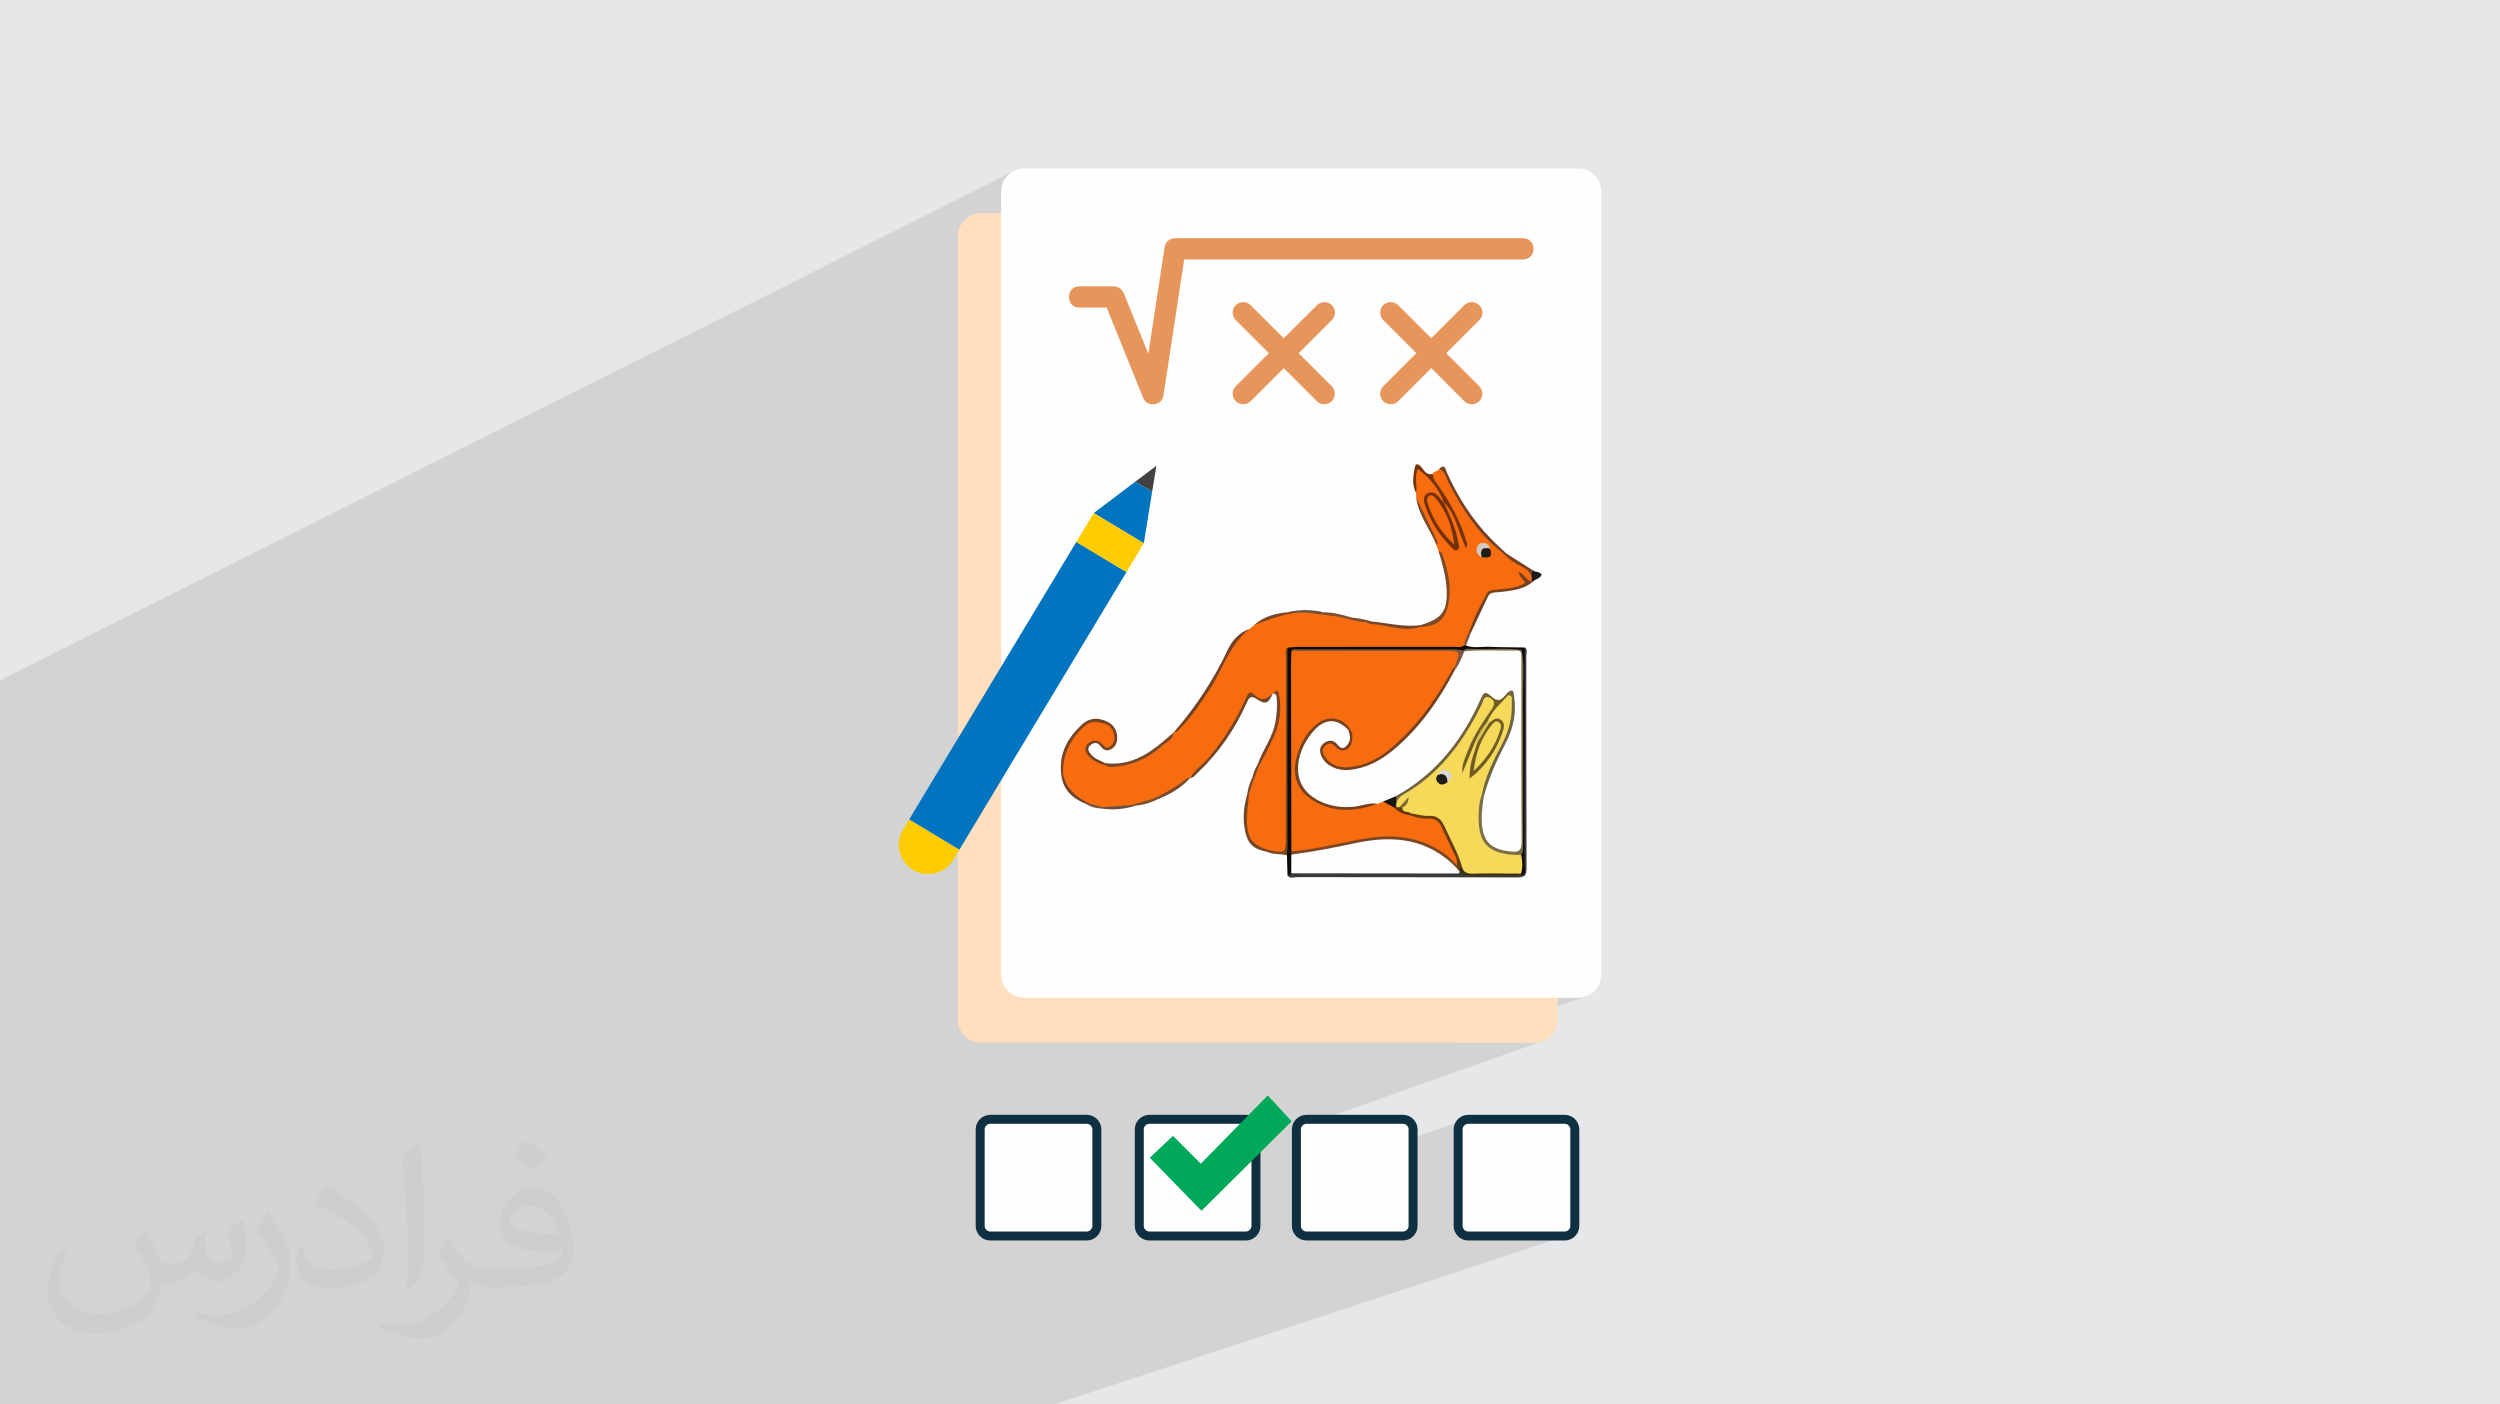 <?xml version="1.0" encoding="UTF-8"?>
<!DOCTYPE svg PUBLIC "-//W3C//DTD SVG 1.0//EN" "http://www.w3.org/TR/2001/REC-SVG-20010904/DTD/svg10.dtd">
<!-- Creator: CorelDRAW -->
<svg xmlns="http://www.w3.org/2000/svg" xml:space="preserve" width="94.192mm" height="52.917mm" version="1.0" style="shape-rendering:geometricPrecision; text-rendering:geometricPrecision; image-rendering:optimizeQuality; fill-rule:evenodd; clip-rule:evenodd"
viewBox="0 0 9404.92 5283.66"
 xmlns:xlink="http://www.w3.org/1999/xlink"
 xmlns:xodm="http://www.corel.com/coreldraw/odm/2003">
 <defs>
  <style type="text/css">
   <![CDATA[
    .str0 {stroke:#0F3041;stroke-width:33.81;stroke-miterlimit:22.926}
    .fil4 {fill:#00A859}
    .fil3 {fill:#FEFEFE}
    .fil6 {fill:#FEFEFE;fill-rule:nonzero}
    .fil64 {fill:#434242;fill-rule:nonzero}
    .fil65 {fill:#FECC00;fill-rule:nonzero}
    .fil63 {fill:#0074BF;fill-rule:nonzero}
    .fil9 {fill:#0C0B08;fill-rule:nonzero}
    .fil52 {fill:#1B1614;fill-rule:nonzero}
    .fil30 {fill:#1B181A;fill-rule:nonzero}
    .fil58 {fill:#1E1C18;fill-rule:nonzero}
    .fil39 {fill:#201C18;fill-rule:nonzero}
    .fil10 {fill:#393939;fill-rule:nonzero}
    .fil46 {fill:#3C300B;fill-rule:nonzero}
    .fil29 {fill:#625042;fill-rule:nonzero}
    .fil53 {fill:#63360E;fill-rule:nonzero}
    .fil31 {fill:#645647;fill-rule:nonzero}
    .fil51 {fill:#663D0F;fill-rule:nonzero}
    .fil24 {fill:#6F4124;fill-rule:nonzero}
    .fil54 {fill:#6F633D;fill-rule:nonzero}
    .fil56 {fill:#6F6542;fill-rule:nonzero}
    .fil15 {fill:#704125;fill-rule:nonzero}
    .fil57 {fill:#705C24;fill-rule:nonzero}
    .fil25 {fill:#71452C;fill-rule:nonzero}
    .fil55 {fill:#715C23;fill-rule:nonzero}
    .fil16 {fill:#724123;fill-rule:nonzero}
    .fil13 {fill:#724425;fill-rule:nonzero}
    .fil22 {fill:#72482C;fill-rule:nonzero}
    .fil14 {fill:#73320A;fill-rule:nonzero}
    .fil35 {fill:#734A2C;fill-rule:nonzero}
    .fil36 {fill:#734B33;fill-rule:nonzero}
    .fil38 {fill:#743006;fill-rule:nonzero}
    .fil20 {fill:#744526;fill-rule:nonzero}
    .fil19 {fill:#74482B;fill-rule:nonzero}
    .fil50 {fill:#76411E;fill-rule:nonzero}
    .fil49 {fill:#764120;fill-rule:nonzero}
    .fil11 {fill:#764424;fill-rule:nonzero}
    .fil21 {fill:#77411F;fill-rule:nonzero}
    .fil12 {fill:#774725;fill-rule:nonzero}
    .fil23 {fill:#774829;fill-rule:nonzero}
    .fil26 {fill:#77492C;fill-rule:nonzero}
    .fil18 {fill:#794524;fill-rule:nonzero}
    .fil34 {fill:#79563C;fill-rule:nonzero}
    .fil44 {fill:#7A4623;fill-rule:nonzero}
    .fil17 {fill:#7B4926;fill-rule:nonzero}
    .fil37 {fill:#7B533E;fill-rule:nonzero}
    .fil27 {fill:#7C4625;fill-rule:nonzero}
    .fil43 {fill:#7C6E47;fill-rule:nonzero}
    .fil33 {fill:#7E4A2E;fill-rule:nonzero}
    .fil32 {fill:#7E4E2C;fill-rule:nonzero}
    .fil61 {fill:#7F6C2F;fill-rule:nonzero}
    .fil45 {fill:#80573F;fill-rule:nonzero}
    .fil28 {fill:#834F2E;fill-rule:nonzero}
    .fil40 {fill:#D4C9C3;fill-rule:nonzero}
    .fil59 {fill:#D5C451;fill-rule:nonzero}
    .fil60 {fill:#D8D6DB;fill-rule:nonzero}
    .fil7 {fill:#E6965B;fill-rule:nonzero}
    .fil62 {fill:#F5D958;fill-rule:nonzero}
    .fil41 {fill:#F6D958;fill-rule:nonzero}
    .fil47 {fill:#F76B0F;fill-rule:nonzero}
    .fil8 {fill:#F76C0F;fill-rule:nonzero}
    .fil42 {fill:#FDFDFD;fill-rule:nonzero}
    .fil48 {fill:#FEFEFE;fill-rule:nonzero}
    .fil5 {fill:#FFDFBD;fill-rule:nonzero}
    .fil2 {fill:#373435;fill-opacity:0.031}
    .fil1 {fill:#2B2A29;fill-opacity:0.102}
    .fil0 {fill:#E6E7E8}
   ]]>
  </style>
 </defs>
 <g id="Layer_x0020_1">
  <polygon class="fil0" points="-0,0 9404.92,0 9404.92,5283.66 -0,5283.66 "/>
  <path class="fil1" d="M-0 4691.85l0 -0.01 0 -0.88 0 -0.82 0 -0.76 0 -0.12 0 -0.74 0 -2.8 0 -5.08 0 -0.77 0 -10.47 0 -0.33 0 -9.66 0 -0.5 0 -2.59 0 -24.35 0 -4.45 0 -5.46 0 -1.3 0 -6.75 0 -0.55 0 -7.47 0 -3.63 0 -1.06 0 -0.07 0 -0.46 0 -0.86 0 -2.05 0 -2.93 0 -0.64 0 -0.12 0 -0.01 0 -0.07 0 -3.38 0 -2.22 0 -0.56 0 -0.07 0 -0.12 0 -0.5 0 -0.78 0 -0.52 0 -1.49 0 -1.67 0 -1.52 0 -0.37 0 -0.4 0 -1.06 0 -0.27 0 -0.31 0 -0.81 0 -0.12 0 -0.23 0 -0.17 0 -2.25 0 -0.85 0 -0.23 0 -0.06 0 -1.02 0 -0.02 0 -0.97 0 -0.08 0 -0.29 0 -0.09 0 -0.02 0 -0.77 0 -1.16 0 -0.32 0 -0.65 0 -0.52 0 -2.69 0 -0.41 0 -3.36 0 -0.52 0 -1.37 0 -1.68 0 -0.19 0 -0.04 0 -0.13 0 -0.66 0 -1.26 0 -1.06 0 -1.24 0 -1.24 0 -2.96 0 -0.45 0 -2.85 0 -2.65 0 -8.55 0 -1.08 0 -6.23 0 -0.18 0 -0.02 0 -6.8 0 -2.63 0 -0.18 0 -1.92 0 -0.91 0 -1.71 0 -0.28 0 -1.8 0 -4.26 0 -4.06 0 -3.37 0 -1.25 0 -1.02 0 -4.73 0 -0.99 0 -0.81 0 -0.26 0 -4.51 0 -0.09 0 -0.48 0 -0.05 0 -1.81 0 -2.23 0 -10.67 0 -5.87 0 -0.82 0 -0.53 0 -0.46 0 -1.3 0 -0.03 0 -0.03 0 -1.16 0 -2.74 0 -5.34 0 -3.3 0 -3.54 0 -2.12 0 -2.06 0 -6.05 0 -6.81 0 -4.84 0 -4.05 0 -3.63 0 -1.62 0 -5.97 0 -0.65 0 -4.12 0 -3.47 0 -5.33 0 -4.38 0 -2.93 0 -2.12 0 -0.83 0 -3.92 0 -3.96 0 -3.18 0 -2.37 0 -1.19 0 -0.03 0 -4.51 0 -3.31 0 -0.23 0 -0.76 0 -4.8 0 -3.11 0 -4.51 0 -0.89 0 -78.63 0 -42.11 0 -0.4 0 -0.05 0 -0.95 0 -1.61 0 -7.71 0 -1.72 0 -6.02 0 -19.08 0 -0.48 0 -0.52 0 -9.68 0 -1.67 0 -0.13 0 -14.38 0 -14.68 0 -7.65 0 -14.11 0 -3.79 0 -0.05 0 -2.54 0 -2.9 0 -19.25 0 -5.01 0 -1.57 0 -3.15 0 -12.28 0 -60.82 0 -45.67 0 -2.34 0 -19.2 0 -0.01 0 -26.12 0 -59.26 0 -2.89 0 -2.32 0 -9.5 0 -46.4 0 -5.12 0 -15.75 0 -4.23 0 -8.36 0 -0.19 0 -2.3 0 -25.37 0 -18.96 0 -1.29 0 -0.6 0 -9.09 0 -34.39 0 -22.21 0 -0.62 0 -1.65 0 -50.04 0 -6.04 0 -25.18 0 -7.17 0 -23.24 0 -5.99 0 -9.89 0 -9.08 0 -7.37 0 -5.14 0 -33.47 0 -23.58 0 -92.04 0 -2.05 0 -24.03 0 -203.81 0 -14.82 0 -21.68 0 -53.05 0 -3.9 0 -2.49 0 -3.51 0 207.95 0 -47.01 0 -28.25 0 -45.92 0 -551.02 3820.23 -1918.54 -14.92 7.98 -13 10.6 -10.72 12.87 -8.11 14.8 -5.11 16.41 -1.79 17.65 0 486.11 639.95 -308.6 6.83 -1.93 7.22 -0.67 1309.4 0 17.25 3.81 12.28 9.19 7.32 12.76 2.4 14.54 -2.52 14.5 -7.4 12.67 -12.25 9.03 -454.73 207.99 43.61 43.61 185.88 -84.6 7.37 -2.18 7.61 -0.72 7.6 0.72 7.37 2.18 6.91 3.61 6.22 5.07 5.3 6.22 3.78 6.91 2.28 7.37 0.76 7.6 -0.76 7.61 -2.28 7.37 -3.78 6.91 -5.3 6.22 -124.34 124.33 124.34 124.34 5.07 6.21 3.62 6.91 2.17 7.37 0.73 7.61 -0.73 7.6 -2.17 7.37 -3.62 6.91 -5.07 6.22 -6.22 5.07 -6.91 3.62 -1269.64 560.6 -44.3 73.55 -349.58 153.67 -58.05 96.37 1500.13 -655.5 3.64 0.46 3.82 1.97 3.84 3.03 3.66 3.63 3.31 3.81 4.02 5.07 3.99 5.05 4.15 4.72 4.48 4.1 3.39 2.18 58.35 -25.39 4.39 0.32 3.36 2.62 2.58 4.19 2.06 5.04 1.79 5.17 1.75 4.58 8.07 17.52 8.37 17.32 8.67 17.12 8.99 16.91 9.3 16.69 9.64 16.48 9.96 16.25 10.32 16.01 10.66 15.78 11.03 15.53 11.41 15.29 11.78 15.02 12.18 14.77 12.58 14.49 12.98 14.23 13.4 13.94 6.68 6.66 6.78 6.57 6.86 6.49 6.91 6.44 6.93 6.4 6.96 6.4 6.93 6.41 6.91 6.44 12.15 7.72 12.15 7.72 12.14 7.73 12.15 7.72 12.14 7.72 12.15 7.72 12.14 7.73 12.14 7.71 3.96 3.07 4.49 2 4.82 1.34 4.94 1.08 4.85 1.24 4.57 1.79 4.08 2.76 3.38 4.12 -2.35 4.94 -3.16 3.92 -3.76 3.16 -4.18 2.62 -4.41 2.33 -4.46 2.27 -4.3 2.45 -3.97 2.88 0.01 0.01 -6.88 5.84 -7.09 5.19 -7.29 4.59 -7.47 4.02 -7.64 3.51 -153.84 63.83 -2.03 4.08 -4.25 8.53 -4.25 8.54 -4.23 8.54 -4.2 8.57 -4.14 8.58 -4.07 8.63 -3.97 8.66 -3.85 8.72 -3.73 8.78 -3.57 8.85 -3.4 8.93 -3.22 9.02 -0.13 0.24 0.24 0.02 1.04 -0.16 1.04 -0.38 -2.62 1.08 -3.29 6.08 -3.09 7.18 -2.73 7.36 -2.65 7.4 -2.84 7.31 -3.3 7.09 -0.77 1.28 0.49 -0.2 0.81 -0.05 0.79 0.23 0.75 0.52 0.73 0.79 0.7 1.06 0.01 0 -0.01 0 0.01 0.01 10.69 3.48 10.79 2 10.86 0.85 10.9 0.02 10.94 -0.46 10.94 -0.61 10.92 -0.42 10.89 0.1 8.36 0.34 8.37 0.3 8.37 0.25 8.37 0.22 8.37 0.19 8.37 0.16 8.37 0.14 8.38 0.11 8.37 0.11 8.37 0.1 8.38 0.09 8.37 0.09 8.38 0.09 8.37 0.1 8.38 0.11 8.37 0.13 0.01 0.02 3.8 3.3 2.37 3.63 1.2 3.88 0.32 4.05 -0.26 4.15 -0.55 4.17 -0.54 4.1 -0.24 3.98 0.03 24.92 0.03 24.93 0.02 24.92 0.02 24.92 0.02 24.92 0.01 24.93 0.01 24.92 0 24.92 0.01 24.92 0 24.93 0.01 24.92 0 24.92 0 24.92 0.01 24.92 0 24.93 0.01 24.92 0.01 24.92 0.01 24.92 0.02 24.92 0.01 24.93 0.03 24.92 0.02 24.92 0.03 24.92 0.04 24.92 0.04 24.93 0.05 24.92 0.06 24.92 0.06 24.92 0.07 24.92 0.08 24.93 0.09 24.92 0.1 24.92 -0.34 9.82 -1.23 7.98 -2.27 6.32 -3.46 4.8 -4.81 3.44 -1209.81 456.59 1415.57 0 17.45 -1.76 16.31 -5.03 -488.43 175.3 291.54 0 17.65 -1.79 16.41 -5.1 -930.15 330.32 -0.29 2.73 0 185.7 631.61 -220.08 -6.34 3.53 -5.58 4.65 -4.65 5.58 -3.53 6.34 -2.26 6.93 -0.79 7.34 0 364.11 0.79 7.34 2.26 6.93 3.53 6.35 4.65 5.58 5.58 4.64 6.34 3.54 6.92 2.25 7.32 0.79 364.15 0 7.34 -0.79 6.92 -2.25 -1936.66 636.94 -4.69 0 -340.06 0 -139.29 0 -83.99 0 -4.87 0 -340.1 0 -137.03 0 -69.78 0 -5.06 0 -333.78 0 -6.24 0 -61.44 0 -9.02 0 -64.47 0 -78.78 0 -5.21 0 -315.06 0 -5.13 0 -6.6 0 -12.73 0 -0.5 0 -46.02 0 -30.08 0 -56.64 0 -73.48 0 -46.29 0 -12.68 0 -69.02 0 -58.21 0 -117.49 0 -63.97 0 -472.47 0 -62.16 0 -365.53 0 -2.23 0 -13.5 0 -0.01 0 -13.63 0 -30.72 0 -3.88 0 -15.05 0 -94.03 0 -7.34 0 -7.75 0 -32.82 0 -3.72 0 -7.13 0 -1.84 0 -8.75 0 -9.34 0 -0.52 0 -4.04 0 -17.31 0 -2.35 0 -7.88 0 -1.05 0 -5.06 0 -1.64 0 -0.03 0 -41.58 0 -7.28 0 -126.23 0 0 -1.54 0 -2 0 -9.36 0 -26.75 0 -13.52 0 -15.51 0 -5.25 0 -13.7 0 -8.68 0 -2.72 0 -3.62 0 -1.59 0 -0.06 0 -1.81 0 -1.81 0 -2.19 0 -0.27 0 -1.83 0 -8.17 0 -1.01 0 -7.52 0 -12.35 0 -0.02 0 -2.58 0 -1.7 0 -0.76 0 -1.34 0 -10.02 0 -2.41 0 -4.15 0 -0.51 0 -2.96 0 -5.78 0 -0.91 0 -0.42 0 -1.19 0 -0.7 0 -2.95 0 -0.1 0 -0.17 0 -2.24 0 -0.43 0 -0.59 0 -0.22 0 -0.06 0 -1.84 0 -0.07 0 -7.22 0 -1.38 0 -2.45 0 -0.11 0 -0.36 0 -1.38 0 -1.46 0 -1.59 0 -1.36 0 -3.82 0 -1.65 0 -0.35 0 -0.53 0 -2.27 0 -2.92 0 -0.12 0 -0.58 0 -1.17 0 -0.66 0 -1.02 0 -3.52 0 -8.59 0 -1.72 0 -0.57 0 -0.41 0 -8.36 0 -7.7 0 -1.53 0 -22.58 0 -6.68 0 -1.9 0 -0.01 0 -10.28 0 -0.3 0 -5.23 0 -15.89 0 -5.52 0 -4.64 0 -0.02 0 -1.36 0 -0.63 0 -3.76 0 -0.01 0 -4.16 0 -3.11 0 -0.28 0 -9.83 0 -1.35 0 -2.75 0 -4.47 0 -0.67 0 -3.46 0 -5.34 0 -0.7 0 -3.34 0 -5.74 0 -0.28 0 -7.29 0 -4.15 0 -3.42 0 -1.54 0 -1.1 0 -3.37 0 -2.78 0 -1.61 0 -3.14 0 -0.97 0 -0.29 0 -0.51 0 -1.38 0 -0.15 0 -0.39 0 -1.22 0 -2.55 0 -4.42 0 -0.79 0 -6.4 0 -1.96 0 -2.98 0 -0.48 0 -2.45 0 -0.68 0 -1.64 0 -0.45 0 -1.86 0 -3.91 0 -0.37 0 -3.41 0 -1.42 0 -9.12 0 -8.28 0 -0.74 0 -0.62 0 -0.24 0 -2.98 0 -1.49 0 -0.11 0 -1.84 0 -1.15 0 -1.33 0 -5.47 0 -0.01 0 -0.77 0 -1.26 0 -0.51 0 -0.2 0 -1.52 0 -3.21 0 -1.76 0 -1.48 0 -0.01 0 -2.94 0 -2.73 0 -11.67 0 -0.63 0 -0.02 0 -0.03 0 -0.01 0 -3.87 0 -3.61 0 -0.01 0 -0.08 0 -0.63 0 -0.06 0 -3.85 0 -3.79 0 -2.63 0 -5.8 0 -1 0 -0.04 0 -0.66 0 -0.19 0 -0.03 0 -0.89 0 -0.09 0 -0.62 0 -0.3 0 -3.64 0 -1.16 0 -0.58 0 -1.52 0 -1.41 0 -3.77 0 -4.12 0 -0.87 0 -7.55 0 -0.75 0 -10.58 0 -1.57 0 -5.02 0 -3.19 0 -0.72 0 -0.67 0 -0.17 0 -2.42 0 -4.52 0 -0.56 0 -3.35zm5529.28 -2310.25l0.51 -0.21 -0.52 0.21 0.01 0z"/>
  <path class="fil2" d="M548.54 4627.69c17.95,27.21 29.6,53.36 40.96,82.43 8.45,16.91 12.93,48.09 52.57,48.09 11.61,0 28.28,-3.42 43.06,-11.61 16.63,-8.73 29.32,-21.94 35.94,-42l15.85 -53.36 38.57 -19.02 2.64 2.64c-5.27,20.09 -6.59,39.36 -6.59,54.43 0,44.63 38.57,61.56 69.22,61.56 17.95,0 34.09,-8.73 34.09,-25.11 0,-21.13 -8.98,-57.06 -20.62,-89.29 17.95,-17.95 35.94,-35.94 56.53,-50.47l3.17 1.6c8.98,38.04 14,75.56 14,100.66 0,24.57 -10.83,51.79 -19.81,69.49 -18.49,34.87 -51.25,62.62 -90.87,62.62 -30.1,0 -63.65,-15.07 -86.66,-43.06l-1.32 0c-21.66,26.96 -55.22,51.25 -108.86,51.25l-16.63 0c-2.64,35.41 -10.29,60.49 -21.94,82.95 -31.95,62.34 -126.81,106.47 -216.1,106.47 -124.17,0 -186.51,-71.59 -186.51,-166.96 0,-58.91 19.27,-113.6 48.88,-152.42l24.29 10.04c-18.49,35.41 -30.91,68.68 -30.91,101.45 0,89.29 72.66,131.83 156.4,131.83 77.68,0 173.83,-49.41 191.28,-106.72 -6.59,-62.62 -30.1,-91.93 -66.04,-148.99 10.83,-19.02 24.83,-38.04 42.28,-58.38l3.17 0 0 0 0 0 -0.02 -0.09zm1432.13 -336.04c26.15,16.39 51.79,35.66 76.87,57.85 -14,19.81 -31.45,37.79 -53.11,53.64 -25.11,-20.34 -50.19,-37.79 -75.84,-56.27 17.42,-19.55 34.62,-38.29 52.04,-55.22l0 0 0 0 0 0 0 0 0 0 0.03 0zm13.47 244.11c-42.28,0 -76.87,27.75 -76.87,48.34 0,44.13 84.53,57.85 185.72,57.31 -12.68,-51.79 -57.06,-105.68 -108.86,-105.68l0.01 0.03zm-94.86 236.19c54.96,0 103.04,-1.6 139.74,-10.83 40.96,-10.29 75.56,-30.91 75.56,-45.17 0,-3.7 0,-8.19 -1.32,-11.89 -22.98,2.11 -49.41,2.11 -72.38,2.11 -74.49,0 -131.55,-16.91 -154.02,-58.66 -5.55,-11.61 -9.51,-24.57 -9.51,-39.36 0,-40.43 17.42,-79.79 48.09,-107 25.61,-22.45 53.89,-36.44 82.67,-36.44 52.04,0 93.51,41.75 122.57,107.54 15.85,35.94 26.68,77.4 26.68,129.72 0,34.87 -9.51,64.19 -31.17,85.85 -40.43,39.11 -114.92,53.89 -229.04,53.89l-51.79 0 0 0 -13.47 0c-28.28,0 -48.62,-5.02 -64.72,-17.42l-2.64 0c0.79,6.59 1.32,12.93 1.32,19.02 0,25.61 -8.45,58.38 -25.61,84.53 -50.72,75.3 -105.68,108.04 -153.24,108.04 -48.09,0 -107,-18.49 -160.11,-42.54l9.51 -18.49c17.17,7.13 40.96,11.89 73.7,11.89 85.85,0 198.66,-82.43 212.66,-163 -3.17,-6.59 -8.98,-15.32 -17.17,-24.57 -25.11,-29.85 -40.96,-54.68 -55.75,-80.83 12.68,-25.11 24.29,-45.17 35.13,-63.4l4.49 -0.53c36.72,74.77 69.99,117.55 144.23,117.55l11.61 0 0 0 53.89 0 0 0 0 0 0 0 0 0 0 0 0.09 0.01zm-371.98 79c6.34,-34.34 6.87,-72.91 6.87,-108.86l0 -53.36c0,-99.6 -12.68,-244.36 -22.98,-338.68 17.95,-19.27 43.06,-42 62.87,-57.31l5.81 1.6c13.47,118.62 16.63,256 16.63,383.06 0,33.3 -1.32,65.79 -4.49,89.55 -1.85,30.1 -19.27,52.83 -56.53,87.7l-8.19 -3.7zm-382.8 -157.19c1.85,46.77 24.83,83.49 105.15,83.49 49.93,0 92.19,-12.93 138.96,-35.13 8.45,-3.7 12.93,-8.73 12.93,-12.93 0,-29.32 -22.45,-68.15 -60.23,-103.55 -36.72,-33.3 -85.34,-62.62 -130.76,-82.18 -15.6,-6.59 -20.62,-13.47 -20.62,-20.09 0,-13.47 17.95,-41.75 32.77,-62.09l5.02 -0.53c52.04,27.21 110.17,67.64 153.24,112.53 39.11,41.47 63.4,83.49 63.4,129.19 0,33.81 -10.29,65.51 -26.96,95.11 -57.06,28.79 -117.83,50.72 -178.06,50.72 -73.17,0 -123.1,-34.34 -123.1,-114.92 0,-8.73 0,-22.19 3.17,-39.64l25.11 0 0 0 0 0 0 0 0 0 0 0 -0.02 0zm-132.37 -132.9l45.45 73.45c16.63,27.21 32.23,56.81 32.23,103.55l0 59.7c0,48.34 -30.91,100.13 -80.83,151.38 -39.11,34.62 -73.7,49.41 -105.68,49.41 -47.55,0 -101.98,-14.79 -164.85,-41.75l7.13 -18.49c19.81,5.27 42.79,9.77 71.06,9.77 90.36,-0.53 182.8,-66.57 225.08,-147.15 5.02,-9.26 6.87,-17.95 6.87,-24.04 0,-9.26 -5.02,-19.55 -8.98,-28.79 -22.98,-43.31 -48.62,-82.95 -76.87,-119.68 14.79,-23.25 29.6,-45.7 45.7,-67.9l3.7 0.53 0 0 0 0 0 0 0 0 0 0 -0.02 0.01z"/>
  <g id="_1680413082752">
   <g>
    <path class="fil3 str0" d="M5886.99 4210.82l-364.15 0c-19.9,0 -37.39,17.45 -37.39,37.41l0 364.11c0,19.97 17.49,37.42 37.39,37.42l364.15 0c19.96,0 37.38,-17.45 37.38,-37.42l0 -364.11c0,-19.96 -17.45,-37.41 -37.38,-37.41z"/>
    <path class="fil3 str0" d="M5278.52 4210.82l-364.18 0c-19.96,0 -37.35,17.45 -37.35,37.41l0 364.11c0,19.97 17.45,37.42 37.35,37.42l364.18 0c19.96,0 37.35,-17.45 37.35,-37.42l0 -364.11c0,-19.96 -17.45,-37.41 -37.35,-37.41z"/>
    <path class="fil3 str0" d="M4687.44 4210.82l-364.11 0c-19.89,0 -37.39,17.45 -37.39,37.41l0 364.11c0,19.97 17.47,37.42 37.39,37.42l364.11 0c19.97,0 37.42,-17.45 37.42,-37.42l0 -364.11c0,-19.96 -17.45,-37.41 -37.42,-37.41z"/>
    <path class="fil3 str0" d="M4088.91 4210.82l-364.12 0c-19.93,0 -37.38,17.45 -37.38,37.41l0 364.11c0,19.97 17.45,37.42 37.38,37.42l364.12 0c19.91,0 37.39,-17.45 37.39,-37.42l0 -364.11c0,-19.96 -17.42,-37.41 -37.39,-37.41z"/>
    <polygon class="fil4" points="4769.35,4121.06 4859.09,4218.3 4519.89,4554.95 4325.42,4355.47 4412.69,4273.17 4517.39,4377.9 "/>
   </g>
   <g>
    <path class="fil5" d="M3603.45 889.53l0 2945.44c0,48.47 39.34,87.1 87.1,87.1l2082.82 0c48.47,0 87.1,-39.33 87.1,-87.1l0 -215.66 -1867.15 0c-48.47,0 -87.1,-39.33 -87.1,-87.1l0 -2730.49 -215.66 0c-47.77,0 -87.1,39.34 -87.1,87.81z"/>
    <g>
     <path class="fil6" d="M6023.6 721.02l0 2945.44c0,48.47 -39.34,87.1 -87.1,87.1l-2082.11 0c-48.48,0 -87.82,-39.33 -87.82,-87.1l0 -2945.44c0,-48.47 39.34,-87.11 87.82,-87.11l2082.11 0c47.77,-0.7 87.1,38.63 87.1,87.11z"/>
     <path class="fil7" d="M4060.21 1157.25l103.26 0 136.98 339.3c14.05,37.22 71.65,30.2 76.56,-9.14 0,0 77.97,-511.4 77.97,-511.4l1274.98 0c51.98,-0.71 52.68,-78.68 0,-80.08l-1309.4 0c-19.67,0 -36.52,14.75 -39.34,33.72l-61.12 401.1 -92.72 -228.3c-6.32,-14.75 -21.08,-25.28 -37.23,-25.28l-129.95 0c-51.98,0.7 -51.98,80.08 0,80.08z"/>
     <path class="fil7" d="M5010.64 1148.11c-15.45,-15.45 -40.74,-15.45 -56.19,0l-125.04 124.34 -124.33 -124.34c-15.46,-15.45 -40.75,-15.45 -56.19,0 -15.46,15.46 -15.46,40.75 0,56.2l124.33 124.33 -124.33 124.34c-15.46,15.45 -15.46,40.74 0,56.19 15.45,15.46 40.74,15.46 56.19,0l124.33 -124.34 124.34 124.34c15.45,15.46 40.74,15.46 56.19,0 15.46,-15.46 15.46,-40.75 0,-56.19l-124.33 -124.34 124.33 -124.33c16.16,-15.46 16.16,-40.75 0.7,-56.2z"/>
     <path class="fil7" d="M5564.9 1148.11c-15.46,-15.45 -40.75,-15.45 -56.19,0l-124.34 124.34 -124.33 -124.34c-15.46,-15.45 -40.75,-15.45 -56.2,0 -15.45,15.46 -15.45,40.75 0,56.2l124.34 124.33 -124.34 124.34c-15.45,15.45 -15.45,40.74 0,56.19 15.46,15.46 40.75,15.46 56.2,0l124.33 -124.34 124.34 124.34c15.45,15.46 40.74,15.46 56.19,0 15.46,-15.46 15.46,-40.75 0,-56.19l-124.34 -124.34 124.34 -124.33c16.16,-15.46 16.16,-40.75 0,-56.2z"/>
     <g>
      <path class="fil8" d="M5411.83 2073.7l-7.93 -22.83c1.16,-19.58 -10.5,-34.74 -18.61,-50.77 -21.13,-41.76 -42.11,-83.52 -57.71,-127.76 -0.03,-5.88 -0.07,-11.76 -0.1,-17.64 -6.62,-25.79 -2.3,-52.04 -2.85,-78.07 -0.36,-17.29 9,-19.57 21.87,-10.06 41.08,30.34 70.18,69.78 88.44,117.32 -13.69,14.33 -19.05,-1.53 -27.01,-7.57 -10.14,-7.69 -21.13,-18.01 -33.67,-8.82 -10.56,7.75 -7.05,21.5 -3.32,32.34 20.8,60.68 53.39,113.78 107.58,163.64 -3.73,-50.71 -18.23,-89.34 -35.95,-127.48 -6.8,-14.66 -22.04,-28.29 -11.03,-47.44 23.49,1.68 25.99,23.28 33.55,38.05 20.35,39.71 36.56,81.32 46.77,117.88 -19.51,-78.99 -63.57,-153.32 -112.14,-225.48 -7.25,-10.77 -20.07,-20.61 -9.7,-36.3 4.19,-11.19 18.73,-8.78 24.14,-18.36 20.04,-5.4 21.73,11.17 27.17,22.91 45.59,98.32 104.35,187.43 182.58,263.18 11.6,11.23 24.22,20.76 37.2,30.06 20.71,23.44 48.49,37 74.91,52.07 16.83,9.6 29.62,20.69 32.09,40.79 -0.23,4.99 -0.8,9.91 -3.89,14.11 -15.49,7.5 -21.91,-7.33 -31.43,-12.29 -3.58,-4.26 -6.41,1 -3.02,-2.12 0.25,-0.23 0.7,0.62 2.06,1.69 17.22,13.49 14.77,22.69 -5.2,30.68 -32.21,12.91 -66.24,15.22 -100.03,18.26 -14.94,1.36 -26.54,5 -33.27,19.03 -21.39,46.12 -46.93,90.31 -63.53,138.64 -10.99,17.81 -12.32,40.32 -27.43,56.17 -16.92,10.48 -35.82,7.28 -54,7.31 -183.22,0.26 -366.44,0.08 -549.65,0.28 -14.8,0.02 -30.06,-2.7 -44.1,4.58 -13.1,13.51 -8.24,30.53 -8.26,46.07 -0.33,213.91 -0.22,427.8 -0.23,641.7 0,10.35 0.21,20.71 -0.14,31.05 -1.28,37.67 -6.06,41.78 -42.67,38.48 -10.31,-0.93 -20.68,-0.86 -30.46,-4.68 -63.09,-16.62 -85.21,-44.49 -88.47,-112.92 -1.54,-32.25 4.56,-63.84 10.13,-95.4 2.86,-17.78 10,-34.41 14.15,-51.86 7.17,-19.25 16.01,-37.89 22.06,-57.59 26.73,-56.47 61.31,-109.38 74.02,-172.16 6.02,-29.71 3.45,-59.12 3.09,-88.65 -0.13,-9.9 -1.39,-25.31 -19.53,-14.92l0.25 -0.25c-28.07,32.69 -28.5,33.47 -65.47,12.9 -15.8,-8.79 -23.89,-7.61 -31.85,9.43 -36.09,77.17 -79.51,149.72 -134.57,215.29 -24.52,29.21 -52.17,54.85 -79.76,80.78l0.12 -0.1c-43.1,32.75 -87.9,62.66 -138.9,82.08 -28.28,11.36 -58.72,14.92 -87.5,24.47 -31.57,2.64 -62.76,10.24 -94.75,7.03 -19.73,-2.77 -38.74,-8.51 -57.78,-14.12 -51.59,-22.99 -93.81,-54.3 -102.43,-115.43 -5.31,-74.75 27.14,-133.02 80.11,-181.97 40.11,-37.06 108.6,-16.48 120.37,35.41 4.67,20.6 -2.69,35.6 -18.2,48.17 -17.82,14.44 -27.08,-1.3 -37.17,-11.01 -15.99,-15.42 -33.26,-13.16 -45.13,1.31 -13.25,16.16 -3.14,34.08 10.13,45.39 14.66,12.51 33.33,19.85 51.75,26.38 83.35,14.38 149.73,-22.32 210.5,-72.34 16.45,-13.55 35,-26.28 46.06,-45.81l0.52 -2.58 2.58 -0.46c86.95,-81.62 145.9,-182.44 196.66,-288.57 20.01,-41.83 50.29,-73.43 87.78,-99.22 5.27,-4.56 10.54,-9.14 15.81,-13.7 49.76,-30.83 105.03,-44.13 162.32,-51.01 13.21,-0.54 26.42,-1.14 39.62,0.46 51.84,3.33 103.14,10.25 153.55,23.09 22.5,4.29 44.77,9.81 67.7,11.55 65.42,13.22 130.49,29.86 198.22,19.8 89.43,-16.17 118.02,-56.09 107.57,-148.23 -5.27,-46.36 -8.28,-93.06 -34.57,-133.89z"/>
      <path class="fil9" d="M4843.51 2436.56c12.51,-0.99 25.03,-2.86 37.55,-2.87 195.83,-0.18 391.67,-0.05 587.5,-0.25 13.48,-0.02 27.84,3.81 40.05,-5.81 2.42,-2.96 4.52,-2.61 6.37,0.6 28.39,11.58 57.98,3.7 86.96,4.96 44.59,1.94 89.26,1.79 133.91,2.53 5.71,8.37 3.4,17.87 3.4,26.88 0.12,267.21 0.16,534.41 -0.14,801.62 -0.01,10.65 5.34,23.49 -7.51,31.4 -4.58,1.08 -8.43,-0.2 -11.47,-3.81 -2.75,-26.86 -1.4,-53.94 -3.87,-80.88 3.89,-15.89 3.02,-32.06 3.02,-48.16 0.07,-219.94 0.08,-439.88 0.02,-659.82 -0.02,-48.92 -2.08,-51.35 -50.25,-50.89 -54.1,0.53 -108.26,-2.5 -162.31,2.04 -74.54,-4.74 -149.16,-1.66 -223.74,-2.01 -122.85,-0.58 -245.71,-0.24 -368.56,-0.06 -14.56,0.03 -30.37,-3.38 -41.15,11.06 -7.25,16.57 -4.88,34.06 -4.91,51.16 -0.41,227.57 0.33,455.14 -0.91,682.69 -0.38,6.43 -0.44,12.89 -0.21,19.33 -0.49,23.01 2.41,46.22 -3.83,68.94 -4.45,8.11 -9.65,14.4 -19.87,7.83l-2.12 -75.86c-5.5,-15.73 -1.2,-31.83 -1.23,-47.67 -0.39,-231.95 -0.33,-463.9 -0.09,-695.84 0.01,-12.36 -3.41,-25.28 3.4,-37.11z"/>
      <path class="fil10" d="M5722.84 3292.7c23.08,-6.06 12.09,-24.9 12.12,-37.36 0.83,-273.21 0.77,-546.4 0.88,-819.61 12.42,8.33 6.1,20.94 6.12,31.3 0.37,265.87 -0.19,531.73 0.9,797.58 0.12,28.74 -7.49,36.31 -36.26,36.19 -276.28,-1.1 -552.58,-0.53 -828.88,-1.07 -11.2,-0.02 -25.28,7.61 -34.2,-6.69 6.07,-0.11 11.72,-0.98 14.12,-7.76 16.9,-13.68 37.13,-10.02 56.28,-10.06 192.82,-0.35 385.64,-0.07 578.44,-0.3 58.48,16.79 118.36,4.97 177.5,8.54 17.99,1.08 37.01,-3.59 52.96,9.25z"/>
      <path class="fil11" d="M4158.25 2878.27c-23.11,-4.54 -43.86,-14.64 -60.19,-31.21 -13.54,-13.76 -22.77,-32.11 -5.83,-48.56 15.32,-14.88 34.65,-17.74 52.54,-1.32 8.67,7.96 14.43,23.39 30.55,11.5 13.25,-9.78 19.18,-22.95 16.59,-39.13 -3.47,-21.81 -13.59,-40.37 -35.62,-46.9 -26.77,-7.93 -54.47,-11.97 -77.96,9.89 -52.3,48.65 -81.64,107.43 -78.99,180.18 -2.51,3.17 -4.89,2.92 -7.16,-0.27 -9.35,-78.08 24.91,-138.32 80.02,-188.47 26.23,-23.86 58.35,-25.03 90.41,-10.52 25.25,11.41 39.6,31.33 40.36,59.19 0.52,19.21 -5.1,36.52 -23.94,46.28 -18.41,9.53 -29.98,0.09 -40.8,-13.98 -10.9,-14.17 -24.59,-11.53 -36.19,-1.47 -14.38,12.48 -6.08,24.77 3.38,35.77 14.03,16.29 34.49,22.14 52.66,31.68 2.39,1.58 3.2,3.2 2.45,4.84 -0.75,1.67 -1.51,2.51 -2.3,2.51z"/>
      <path class="fil12" d="M4843.51 2436.56c0.07,249.9 0.16,499.81 0.11,749.71 0,10.31 -1.42,20.62 -2.19,30.91 -24.68,-5.77 -51.06,-1.48 -74.8,-12.78 -3.44,-2.85 -3.28,-5.47 0.51,-7.86 70.37,15.19 70.31,15.19 70.31,-56.46 0,-222.5 -0.04,-445.01 0.32,-667.51 0.02,-12.03 -5.25,-25.5 5.73,-36.02z"/>
      <path class="fil13" d="M4476.9 2927.01c18.14,-32.21 49.96,-51.87 73.03,-79.73 56.74,-68.54 102.94,-143.4 138.92,-224.52 7.25,-16.38 14.63,-24.61 28.88,-10.09 25.96,26.41 48.49,19.22 70.82,-4.06 -17.21,38.5 -27.78,43.13 -59.91,21.84 -18.88,-12.51 -27.33,-11.58 -37.33,10.9 -44.37,99.8 -104.5,189.17 -184.45,264.35 -8.84,8.31 -15.79,20.14 -29.95,21.32z"/>
      <path class="fil14" d="M5431.7 1888.99c-19.8,-50.73 -51.82,-91.91 -98.01,-124.93 -13.07,30.23 -1.56,61.16 -6.21,90.65 -17,-31.12 -11.05,-64.54 -5.12,-96.04 4.15,-22.09 18.05,-9.2 26.26,0.81 10.91,13.3 19.7,29.5 41.4,23.25 0.47,21.3 15.41,35.58 26.12,51.46 42.73,63.31 79.07,129.6 100.39,203.43 1.86,6.43 6.19,12.42 -1.71,23.16 -29.76,-58.26 -36.21,-125.67 -83.44,-172.2l0.33 0.4z"/>
      <path class="fil15" d="M4701.61 2365.62c-76.48,58.08 -100.69,150.89 -150.39,226.75 -32.65,49.84 -65.3,99.57 -106.85,142.67 -7.68,7.96 -13.33,19.38 -27.19,18.38 81.37,-94.35 149.3,-197.02 202.22,-310.34 15.76,-33.74 42.92,-64.27 82.21,-77.46z"/>
      <path class="fil16" d="M5657.64 2083.41c-93.21,-70.29 -154.92,-164.94 -207.92,-266.68 -9.65,-18.54 -11.39,-43.36 -35.57,-52.36 21.43,-22.84 23.92,2 28.78,12.77 42.28,93.99 96.75,179.73 169.34,253.34 17.67,17.91 36.6,34.57 54.96,51.81 -2.87,3.25 -6.06,3.62 -9.6,1.12z"/>
      <path class="fil17" d="M5411.83 2073.7c5.78,1.24 11.29,3.1 13.5,9.3 22.36,62.5 36.59,126.65 22.48,192.65 -12.59,58.77 -42.93,80.13 -106.34,83.24 -2.23,-1.57 -2.94,-3.09 -2.14,-4.55 0.78,-1.45 1.57,-2.17 2.34,-2.17 86.9,-24.84 107.02,-56.15 99.54,-147.71 -3.7,-45.23 -16.49,-87.88 -29.38,-130.76z"/>
      <path class="fil18" d="M4788.3 2608.86c17.18,-14.47 18.6,-14.79 23.05,5.06 11.94,53.18 2.72,105.05 -17.74,154.06 -17.09,40.96 -39.63,79.64 -59.76,119.33 -3.96,-3.41 -4.68,-7.42 -2.16,-12.01 18.15,-55.06 56.95,-101.4 66.54,-160.27 4.79,-29.49 7.44,-58.68 4.7,-88.46 -0.9,-9.84 -2.46,-17.79 -14.63,-17.71z"/>
      <path class="fil19" d="M4158.25 2878.27c-0.05,-2.46 -0.1,-4.9 -0.15,-7.35 86.55,10.73 154.57,-28.07 217.2,-81.24 12.97,-11.01 25.85,-22.15 38.77,-33.23 -0.09,27.06 -25.39,33.85 -40.53,47.5 -48.78,43.97 -105.32,73.46 -172.05,79.46 -14.6,1.31 -29.9,5.44 -43.24,-5.14z"/>
      <path class="fil20" d="M4767.14 3196.55c-0.17,2.63 -0.33,5.24 -0.5,7.86 -52.7,-10.21 -73.26,-30.3 -83.2,-80.73 -9.03,-45.69 -4.42,-90.48 8.35,-134.8 2.03,-3.3 4.23,-3.57 6.63,-0.38 -1.88,34.08 -9.15,67.55 -7.81,102.12 2.41,62.07 18.37,85.77 76.53,105.93z"/>
      <path class="fil21" d="M5589.35 2241.07c4.35,-15.22 14.35,-19.87 30.15,-21.88 39.97,-5.06 81.79,-3.63 118.92,-26.24 -7.79,-14.14 -22.99,-22.44 -25.46,-41.4 21.74,5.92 26.62,33.28 49.03,34.32 2.36,-2.97 4.68,-3.09 6.95,0.12 -36.08,33 -81.96,36.12 -127.03,41.44 -15.5,1.83 -32.58,-1.61 -43.18,14.52 -3.4,2.65 -6.53,2.36 -9.38,-0.88z"/>
      <path class="fil22" d="M5341.66 2352.17c-0.07,2.24 -0.13,4.47 -0.2,6.72 -55.64,17.27 -109.26,-3.18 -163.46,-9.76 -12.92,-1.57 -28,-0.01 -39.46,-9.74 5.56,-5.51 11.76,-4.72 18.17,-1.84 61.58,5.93 122.36,21.66 184.95,14.61z"/>
      <path class="fil23" d="M5327.57 1872.35c26.97,55.34 54.07,110.61 80.55,166.19 1.34,2.8 -2.7,8.15 -4.23,12.33 -23.85,-60.18 -67.39,-111.95 -76.31,-178.52z"/>
      <path class="fil24" d="M5589.35 2241.07c3.13,0.29 6.24,0.59 9.38,0.88 -21.57,45.91 -43.12,91.81 -64.69,137.71 -2.73,2.52 -5.51,2.71 -8.37,0.23 16.99,-48.22 38.01,-94.59 63.68,-138.82z"/>
      <path class="fil25" d="M3992.2 2912.45c2.39,0.09 4.77,0.18 7.16,0.27 11.75,55.35 50.69,86.49 98.08,110.11 -3.32,3.31 -7.06,3.9 -11.22,1.75 -51.71,-20.3 -88.06,-53.49 -94.02,-112.13z"/>
      <path class="fil26" d="M4338.79 3004.52c42.66,-19.16 83.22,-41.84 119.85,-71.16 5.34,-4.27 10.71,-8.68 18.38,-6.45 -35.57,40.21 -81.51,64.2 -130.52,83.36 -6.41,3.23 -8.45,0.59 -7.71,-5.75z"/>
      <path class="fil27" d="M4878.78 2304.18c-56.07,8.23 -109.04,26.86 -161.36,47.74 36.5,-33.26 81.23,-44.91 128.86,-48.94 10.93,-2.46 21.89,-5.34 32.49,1.2z"/>
      <path class="fil28" d="M5072.61 2329.4c-50.3,-15.2 -103.04,-15.38 -154.24,-25.04 19.97,-7.24 40.08,-4.6 60.22,-0.93 37.29,-0.04 72.79,9.51 108.07,20.23 -2.9,6.26 -9.68,3.08 -14.05,5.74z"/>
      <path class="fil21" d="M5657.64 2083.41c3.2,-0.38 6.4,-0.75 9.6,-1.12 32.4,20.59 64.79,41.18 97.18,61.77 4.59,10.07 8.71,20.12 -2.13,29.09 -4.51,-18.69 -16.51,-30.03 -33.34,-39.16 -25.66,-13.91 -52.15,-27.26 -71.31,-50.57z"/>
      <path class="fil29" d="M4151.12 3036.56c34.11,-2.43 68.23,-4.86 102.35,-7.28 6.3,-2.84 12.36,-3.51 17.8,1.88 -39.3,12.25 -79.31,16.71 -120.27,11.2 -2.36,-1.34 -3.13,-2.64 -2.32,-3.92 0.81,-1.25 1.62,-1.88 2.44,-1.88z"/>
      <path class="fil30" d="M5762.3 2173.14c0.71,-9.7 1.41,-19.4 2.12,-29.1 9.69,9.95 27.2,4.2 35.12,17.38 -5.03,14.74 -20.63,16.12 -30.6,24.55 -2.31,-0.03 -4.61,-0.06 -6.93,-0.11 0.09,-4.24 0.2,-8.5 0.3,-12.73z"/>
      <path class="fil31" d="M4978.59 2303.43c-20.07,0.31 -40.14,0.62 -60.22,0.93 -13.2,-0.06 -26.4,-0.12 -39.6,-0.18 -10.81,-0.4 -21.64,-0.8 -32.47,-1.21 44.12,-10.97 88.22,-10.18 132.29,0.46z"/>
      <path class="fil32" d="M4271.25 3031.16c-5.92,-0.62 -11.85,-1.25 -17.78,-1.88 28.43,-8.26 56.87,-16.51 85.32,-24.77 2.58,1.93 5.14,3.84 7.71,5.77 -23.53,12.51 -49.05,17.93 -75.25,20.88z"/>
      <path class="fil33" d="M5072.61 2329.4c4.68,-1.92 9.38,-3.83 14.06,-5.74 23.83,2.15 47.35,5.99 70.04,13.9 -6.05,0.61 -12.1,1.21 -18.16,1.83 -22.82,2.12 -44.01,-6.33 -65.94,-9.98z"/>
      <path class="fil34" d="M4151.12 3036.56c0.14,1.94 0.1,3.86 -0.11,5.8 -22.93,-1.11 -45.29,-4.22 -64.79,-17.77 3.73,-0.58 7.46,-1.17 11.2,-1.76 17.91,4.57 35.81,9.15 53.7,13.73z"/>
      <path class="fil35" d="M4731.69 2875.31c0.72,3.99 1.43,7.99 2.16,11.99 -7.03,18.32 -14.07,36.63 -21.1,54.95 -5.34,-5.15 -5,-10.77 -1.41,-16.67 3.3,-18.16 10.89,-34.6 20.35,-50.26z"/>
      <path class="fil36" d="M4711.34 2925.58c0.46,5.54 0.93,11.09 1.4,16.65 -4.77,15.43 -9.55,30.85 -14.32,46.28 -2.21,0.13 -4.41,0.26 -6.63,0.37 2.92,-22.21 9.12,-43.41 19.55,-63.3z"/>
      <path class="fil37" d="M5525.66 2379.89c2.79,-0.08 5.58,-0.15 8.36,-0.23 -6.34,16.19 -12.69,32.38 -19.04,48.57 0,0 -3.25,0.24 -3.25,0.24 0,0 -3.15,-0.81 -3.14,-0.82 1.6,-17.39 8.25,-32.95 17.06,-47.76z"/>
      <path class="fil38" d="M5431.37 1888.59c21.14,48.3 45.16,95.6 54.07,148.27 1.81,10.7 8.41,25.85 -2.26,31.91 -11.43,6.5 -20.32,-7.53 -28.07,-15.26 -41.4,-41.29 -71.4,-90.22 -91.35,-144.81 -6.36,-17.4 -15.22,-41.51 6.97,-52.82 22.58,-11.51 38.18,6.61 50.93,24.21 2.56,3.52 6.65,5.95 10.03,8.9 0,0 -0.33,-0.4 -0.33,-0.4z"/>
      <path class="fil39" d="M5605.8 2064.11c8.02,30.42 2.76,35.71 -31.76,31.89 -9.24,-10.71 -13.18,-22.58 -1.64,-33.34 10.64,-9.93 22.71,-9.28 33.4,1.45z"/>
      <path class="fil40" d="M5605.8 2064.11c-28.69,-7.39 -39.08,3.43 -31.76,31.89 -15.68,-7.11 -22.86,-19.21 -17.96,-35.85 2.58,-8.77 9.44,-16.53 19.5,-17.36 15.43,-1.28 26.44,5.31 30.22,21.32z"/>
      <path class="fil8" d="M4858.03 3202.6c-0.45,-231.71 -0.95,-463.43 -1.29,-695.14 -0.03,-19.55 0.96,-39.11 1.47,-58.66 12.09,-5.85 24.97,-2.9 37.44,-2.92 184.4,-0.22 368.82,0.85 553.21,-0.74 57.57,-0.49 58.47,7.24 35.02,58.76 -43.96,74.15 -86.21,149.68 -143.58,214.79 -54.1,61.38 -109.5,121.49 -186.56,155.94 -34.6,15.49 -70.23,22.62 -107.54,17.96 -32.63,-4.06 -58.89,-19.84 -73.34,-50.67 -7.7,-16.43 -3.93,-31.92 10.01,-43.59 12.85,-10.77 27.57,-12.99 40.71,-1.01 11.6,10.57 22.21,21.06 38.93,10.68 15.41,-9.55 13.76,-25.15 13.78,-40.13 0.02,-7.09 -2.02,-13.6 -5.1,-19.85 -25.03,-33.41 -63.87,-44.33 -96.43,-27.03 -54.92,29.18 -104.22,131.53 -92.73,192.5 11.9,63.11 70.04,113.87 142.57,120.43 51.65,4.66 103.38,2.02 153.16,-15.55 8.02,-3.06 16.02,-6.23 24.73,-6.71 17.8,1.19 30.42,13.31 45.01,21.32 18.72,14.58 39.98,23.15 63.35,26.79 21.08,6.16 42.32,10.22 64.45,10.35 25.2,0.14 43.18,12.36 55.21,34.83 20.64,38.58 36.88,79.17 54.48,119.1 4.86,11.04 17.93,28.28 -6.41,36.25 -28.45,-15.48 -48.07,-41.98 -76.52,-58.27 -91.66,-52.49 -188.66,-53.46 -288.09,-34.02 -73.33,14.34 -146.25,30.84 -220.39,40.85 -12.82,1.72 -25.19,4.37 -35.56,-6.27z"/>
      <path class="fil41" d="M5722.85 3216.14c4.52,23.53 6.33,47.05 -0.6,70.48 -67.23,6.51 -134.63,1.2 -201.91,2.93 -14.69,0.37 -17.83,-12.14 -24.81,-20.44 -15.86,-64.08 -48.44,-121.01 -78.05,-179.15 -6.43,-12.62 -19.87,-14.36 -32.9,-14.87 -26.48,-1.02 -52.58,-4.24 -77.68,-13.26 -13.98,-4.02 -32.04,0.03 -38.34,-19.26 0.57,-8.29 10.23,-9.83 13.09,-17 -5.19,6.39 -12.38,9.65 -17.87,14.95 -5.11,1.5 -9.7,0.57 -13.77,-2.88 -2.64,-4.55 -3.71,-9.41 -3.18,-14.63 2.73,-17.81 9.99,-31.75 27.03,-41.12 124.2,-68.4 206.64,-175.38 272.62,-297.25 8.74,-16.13 16.02,-33.02 24.88,-49.1 7.13,-12.94 16.17,-22.59 32.94,-17.77 25.81,11.61 28.02,25.86 13.26,51.33 -40.62,70.13 -91.03,135.38 -110.27,210.08 13.48,-26.83 18.91,-63.81 41.68,-92.93 5.69,-0.35 9.13,2.68 11.35,7.54 0.26,38.26 -23.04,71.81 -21.64,113.82 18.95,-8.69 29.51,-24.13 41.31,-38.59 25.66,-31.41 44.61,-66.67 60.07,-103.81 5.61,-13.47 12.19,-28.72 2.18,-42.65 -11.64,-16.2 -25.09,2.14 -37.79,-0.04 -5.5,-1.19 -8.96,-4.46 -10.29,-9.95 19.29,-41.09 38.88,-81.93 84.32,-101.3 18.97,3.48 17.22,18.92 18.01,32.23 3.04,51.41 -7.92,100.08 -30.59,146.12 -31.82,64.63 -67.6,127.61 -82.33,199.27 -11.62,36.78 -12.83,74.62 -11.02,112.68 2.57,54.32 29.53,85.36 84.12,98.24 22.12,5.22 45.89,3.8 66.2,16.33z"/>
      <path class="fil42" d="M5491.92 3280.03c-3.9,8.19 -11.5,5.99 -17.97,5.99 -205.43,-0.18 -410.87,-0.47 -616.3,-0.75 0.11,-23.46 0.21,-46.92 0.32,-70.38 31.25,-16.39 66.43,-13.06 99.67,-19.17 76.53,-14.08 151.74,-35.12 229.76,-41.54 111.32,-9.16 208.78,18.57 286.6,102.24 3.49,4.07 8.31,6.51 12.48,9.76 3.77,3.82 6.16,8.24 5.44,13.86z"/>
      <path class="fil43" d="M5722.85 3216.14c-125.15,1.44 -167.22,-42.07 -159.77,-165.8 1.31,-21.65 4.14,-43.19 12.34,-63.6 6.72,1.96 11.01,6.31 12.98,12.99 0.86,35.65 -2.48,71.3 -0.48,107 3.43,61.12 43.4,80.35 98.19,84.71 15.05,1.2 23.71,-6.64 24.75,-22.26 0.54,-8.07 0.72,-16.12 0.72,-24.18 -0.09,-212.09 0.25,-424.18 -0.03,-636.27 -0.06,-47.66 -1.3,-48.03 -47.94,-49.26 -49.44,-1.3 -99.08,4.76 -148.35,-3.91 -4.04,-1.72 -7.13,-4.48 -9.31,-8.29 10.75,-10.08 24.15,-6.03 36.27,-5.71 60.73,1.66 121.64,-4.93 182.23,3.52 11.4,60.26 4.3,121.09 4.69,181.6 1.15,181.92 0.43,363.86 0.42,545.78 -0.01,14.89 1.84,30.09 -6.73,43.67z"/>
      <path class="fil44" d="M5479.81 3265.12c-105.39,-109.13 -235,-124.06 -374.96,-94.57 -81.91,17.27 -163.86,33.72 -246.91,44.37 0.04,-4.12 0.06,-8.22 0.08,-12.32 85.82,-6.61 169.09,-27.67 253.25,-43.92 98.74,-19.07 195.91,-19.77 287.47,30.65 31.46,17.32 59.51,38.64 81.75,67.1 2.3,3.1 2.08,5.98 -0.68,8.69z"/>
      <path class="fil45" d="M5472.5 2508.95c22.78,-60.61 22.78,-60.64 -44.39,-60.59 -189.97,0.13 -379.94,0.3 -569.92,0.45 7.61,-10.75 18.93,-6.07 28.53,-6.08 195.16,-0.29 390.35,-0.3 585.52,-0.01 11.24,0.01 22.48,2.97 33.71,4.56 0.84,1.02 1.77,1.96 2.8,2.81 1.48,30.15 -7.86,54.58 -36.5,68.76 -2.28,-3.36 -2.19,-6.66 0.26,-9.9z"/>
      <path class="fil46" d="M5491.92 3280.03c-1.85,-2.4 -3.69,-4.79 -5.54,-7.19 -2.1,-10.75 2.77,-14.95 13.15,-13.94 4.66,23.32 19.12,28.32 41.83,27.74 60.26,-1.59 120.59,-0.21 180.9,-0.02 0.14,2.03 0.33,4.05 0.58,6.07 -64.78,0.13 -129.58,-0.22 -194.36,0.78 -14.77,0.23 -26.03,-4.44 -36.55,-13.44z"/>
      <path class="fil47" d="M5470.7 2048.7c-47.16,-43.53 -81.1,-95.19 -99.88,-156.22 -2.92,-9.44 -4.33,-21.72 7,-27.74 10.38,-5.53 17.63,3.47 23.17,9.97 42.73,50 61.98,109.58 69.7,173.99z"/>
      <path class="fil48" d="M5473.65 2519.65c16.51,-20.75 25.08,-45.52 35.1,-69.56 65.5,-6.28 131.15,-1.22 196.71,-2.86 13.3,-0.33 18.93,5.28 17.96,18.4 -0.43,5.72 -0.05,11.5 -0.05,17.26 0.01,228.01 -0.83,456.04 0.94,684.04 0.26,34.81 -11.66,39.5 -41.4,36.31 -76.48,-8.22 -105.66,-38.06 -108.66,-115.22 -1.21,-31.21 3.37,-61.91 8.02,-92.59 2.84,-55.28 28.73,-102.91 52,-150.91 26.49,-54.63 55.4,-107.94 59.22,-170.32 1.05,-17.18 2.01,-34.22 -2.1,-51.21 -2.13,-8.84 -4.92,-15.52 -15.92,-11.87 -19.1,16.56 -36.04,43.64 -64.8,13.43 -19.6,-16.82 -28.17,-7.48 -37.4,12.57 -45.02,97.8 -102.75,187.17 -180.75,262.38 -41.6,40.12 -90.27,70.37 -139.82,99.39 -14.56,11.52 -31.2,16.82 -49.7,16.51 -6.55,2.85 -13.09,5.69 -19.64,8.54 -57.47,10.37 -114.52,25.12 -173.72,11.11 -108.74,-25.75 -157.68,-106.04 -118.98,-208.5 12.73,-33.7 30.43,-63.96 55.9,-89.99 31.82,-32.54 83,-43.64 126.85,3.96 9.74,14.23 9.94,30.43 8.04,46.48 -1.79,15.09 -12.38,24.76 -25.61,30.05 -11.2,4.48 -20.16,-2.34 -26.49,-11.18 -12.87,-17.98 -28.97,-18.79 -44.7,-6.44 -17.22,13.51 -17.19,31.62 -5.6,49.18 23.59,35.73 58.82,46.38 99.16,42.62 65.77,-6.17 119.73,-38.93 167.95,-80.85 89.45,-77.74 158.32,-171.98 214.08,-276.1 3.22,-6 5.46,-12.95 13.42,-14.63z"/>
      <path class="fil49" d="M5473.65 2519.65c-59.42,113.92 -131.9,217.97 -231.2,301.13 -48.43,40.56 -102.72,69.39 -167.05,75.8 -43.69,4.34 -86.51,-15.79 -102.77,-48.93 -9.66,-19.68 -10.11,-38.92 8.82,-52.49 17.95,-12.87 36.07,-12.41 51.17,7.3 16.17,21.12 29.08,11.01 39.99,-5.99 10.55,-16.47 4.83,-33.27 0.14,-49.92 2.23,-4 4.82,-4.25 7.79,-0.77 10.4,15.92 8.03,33.62 3.74,49.89 -7.48,28.39 -38.88,37.02 -58.44,15.52 -12.17,-13.39 -22.71,-19.72 -37.65,-7.83 -17.19,13.66 -14.28,30.17 -2.72,45.64 30.9,41.37 74.54,41.51 118.66,32.74 53.16,-10.55 97.6,-39.67 137.82,-74.62 87.78,-76.27 154.8,-169.07 211.35,-269.91 5.61,-10 9.71,-20.9 19.2,-28.24 0.38,3.54 0.77,7.12 1.15,10.67z"/>
      <path class="fil50" d="M5080.54 2745.77c-2.6,0.26 -5.19,0.51 -7.79,0.77 -42.12,-44.36 -86.38,-44.57 -127.41,-0.62 -0.79,0.85 -1.58,1.68 -2.35,2.54 -56.48,62.86 -75.53,146.51 -46.25,203.14 30.26,58.55 114.76,93.21 198.43,83.02 29.38,-3.58 57.72,-16.07 88.18,-10.67 -75.78,26.86 -151.87,34.64 -226.3,-2.76 -72.93,-36.64 -99.17,-95.18 -78.97,-173.96 12.82,-49.97 37.77,-93.78 79.01,-126.01 41.23,-32.22 97.29,-20.34 123.44,24.54z"/>
      <path class="fil51" d="M5499.52 3258.91c-4.38,4.65 -8.77,9.3 -13.15,13.94 -2.19,-2.58 -4.37,-5.15 -6.56,-7.73 0.22,-2.89 0.45,-5.78 0.68,-8.68 4.83,-30.13 -15.75,-52 -25.71,-77.16 -9.22,-23.24 -22.42,-44.89 -31.76,-68.09 -9.52,-23.62 -25.8,-32.57 -50.45,-31.76 -22.8,0.74 -45.12,-3.69 -66.52,-11.99 -1.9,-2 -2.41,-3.86 -1.55,-5.59 0.83,-1.66 1.62,-2.5 2.35,-2.5 22.56,3.57 45.33,11.02 67.63,9.78 31.8,-1.78 47.25,12.76 59.41,39.28 22.82,49.77 50,97.59 65.64,150.5z"/>
      <path class="fil52" d="M5203.01 3015.4c16.18,-6.8 32.36,-13.59 48.54,-20.39 5.44,9.43 4.17,19.07 0.92,28.78 0.04,4.3 0.09,8.6 0.13,12.9 -2.43,3.6 -5.19,3.89 -8.3,0.86 -13.77,-7.38 -27.53,-14.77 -41.29,-22.15z"/>
      <path class="fil53" d="M5244.29 3037.55c2.78,-0.28 5.54,-0.57 8.31,-0.86 3.91,-0.05 7.84,-0.09 11.74,-0.14 4.21,-2.58 7.95,-2.04 11.22,1.65 0.68,21.44 22.03,12.37 31.28,21.16 -0.27,2.69 -0.53,5.37 -0.79,8.06 -23.3,-4.35 -45.67,-10.62 -61.77,-29.86z"/>
      <path class="fil54" d="M5252.47 3023.79c-0.31,-9.59 -0.61,-19.18 -0.92,-28.78 152.2,-84.57 252.73,-214.2 321.24,-370.92 14,-32 26.02,-12.1 39.86,-2.46 -3.18,3.56 -6.77,4.04 -10.77,1.45 -21.19,-5.76 -20.93,13.07 -26.21,23.95 -53.83,110.79 -121,211.55 -218.38,289.25 -23.27,18.56 -48.12,35.59 -73.93,50.38 -15.87,9.09 -27.44,19 -30.89,37.11z"/>
      <path class="fil55" d="M5603.44 2718.23c13,-9.38 26.45,-22.47 42.99,-10.25 15.39,11.35 11.87,29.07 6.7,44.47 -23.02,68.53 -60.26,127.07 -124.55,176.82 -1.84,-52.81 15.57,-92.62 28.19,-133.37 6.79,-31.16 16.22,-60.74 46.67,-77.67z"/>
      <path class="fil56" d="M5672.65 2604.6c22.72,-17.89 21.47,2.51 23.39,15.25 9.44,62.2 -3.18,121.04 -31.84,175.96 -33.46,64.15 -62.94,129.66 -81.93,199.63 -2.29,-2.9 -4.56,-5.79 -6.85,-8.7 12.76,-67.36 43.6,-127.64 75.04,-187.41 26.26,-49.95 39.59,-102.32 36.59,-158.56 -0.53,-9.75 5.88,-24.89 -13.31,-25.69 -2.69,-3.26 -3.06,-6.75 -1.1,-10.48z"/>
      <path class="fil57" d="M5672.65 2604.6c0.37,3.49 0.73,6.99 1.1,10.48 -26.92,31.03 -60.13,57.09 -76.39,96.56 -13.75,26.83 -27.78,53.49 -46.8,77.13 -16.41,39.87 -32.8,79.73 -49.21,119.6 -3.33,-32.69 11.83,-60.31 22.6,-88.82 20.45,-54.14 53.38,-101.57 85.95,-148.73 14.6,-21.16 16.47,-35.41 -8,-47.75 3.57,-0.47 7.17,-0.95 10.75,-1.44 29.29,26.98 43.46,0.8 60,-17.04z"/>
      <path class="fil58" d="M5445.81 2942.46c-11.73,8.06 -23.79,14.29 -36.18,1.62 -9.48,-9.7 -8.63,-19.93 0.29,-29.76 33.23,-11.87 40.36,-6.27 35.89,28.15z"/>
      <path class="fil59" d="M5550.56 2788.78c11.52,-28.19 27.53,-53.65 46.81,-77.13 2.02,2.2 4.04,4.39 6.08,6.6 -15.56,25.88 -31.12,51.77 -46.68,77.65 -2.08,-2.37 -4.14,-4.74 -6.21,-7.12z"/>
      <path class="fil60" d="M5445.81 2942.46c-1.16,-23.13 -10.92,-35.32 -35.88,-28.16 9.24,-20.21 25.93,-22.76 41.03,-11.04 16.51,12.81 8.57,27.6 -5.15,39.2z"/>
      <path class="fil61" d="M5275.56 3038.2c-3.74,-0.56 -7.47,-1.1 -11.21,-1.66 10.39,-11.36 20.8,-22.74 34.98,-38.24 -1.15,22.01 -8.68,33.25 -23.76,39.9z"/>
      <path class="fil62" d="M5544.12 2899.99c7.53,-63.34 25.81,-122.23 67.2,-171.96 6.26,-7.52 13.69,-18.3 25.61,-12.3 13.19,6.63 10.05,20.25 6.81,30.75 -18.62,60.29 -53.23,110.53 -99.62,153.51z"/>
     </g>
    </g>
   </g>
   <g>
    <polygon class="fil63" points="4140.08,2093.46 4237.82,2152.03 3609.01,3196.7 3500.67,3131.45 3419.96,3083.03 4049.21,2038.5 "/>
    <polygon class="fil64" points="4350.53,1751.96 4334.3,1850.01 4302.25,1830.81 4271.04,1811.89 "/>
    <polygon class="fil63" points="4114.46,1930.18 4271.04,1811.89 4302.25,1830.81 4334.3,1850.01 4303.07,2043.7 4206.62,1985.54 "/>
    <path class="fil65" d="M3386.51 3144.96c4.2,-16.11 25.4,-47.05 33.88,-61.79l80.71 48.41 -0.29 0.47 108.06 65.08 -23.1 38.35c-33.93,57.52 -115,70.74 -165.54,26.79l0 0 0.3 -0.5c-34.54,-28.57 -47.38,-75 -34.02,-116.81zm820.11 -1159.41l96.45 58.15 -65.25 108.34 -97.74 -58.57 -90.87 -54.96 65.25 -108.33 92.16 55.37z"/>
   </g>
  </g>
 </g>
</svg>
